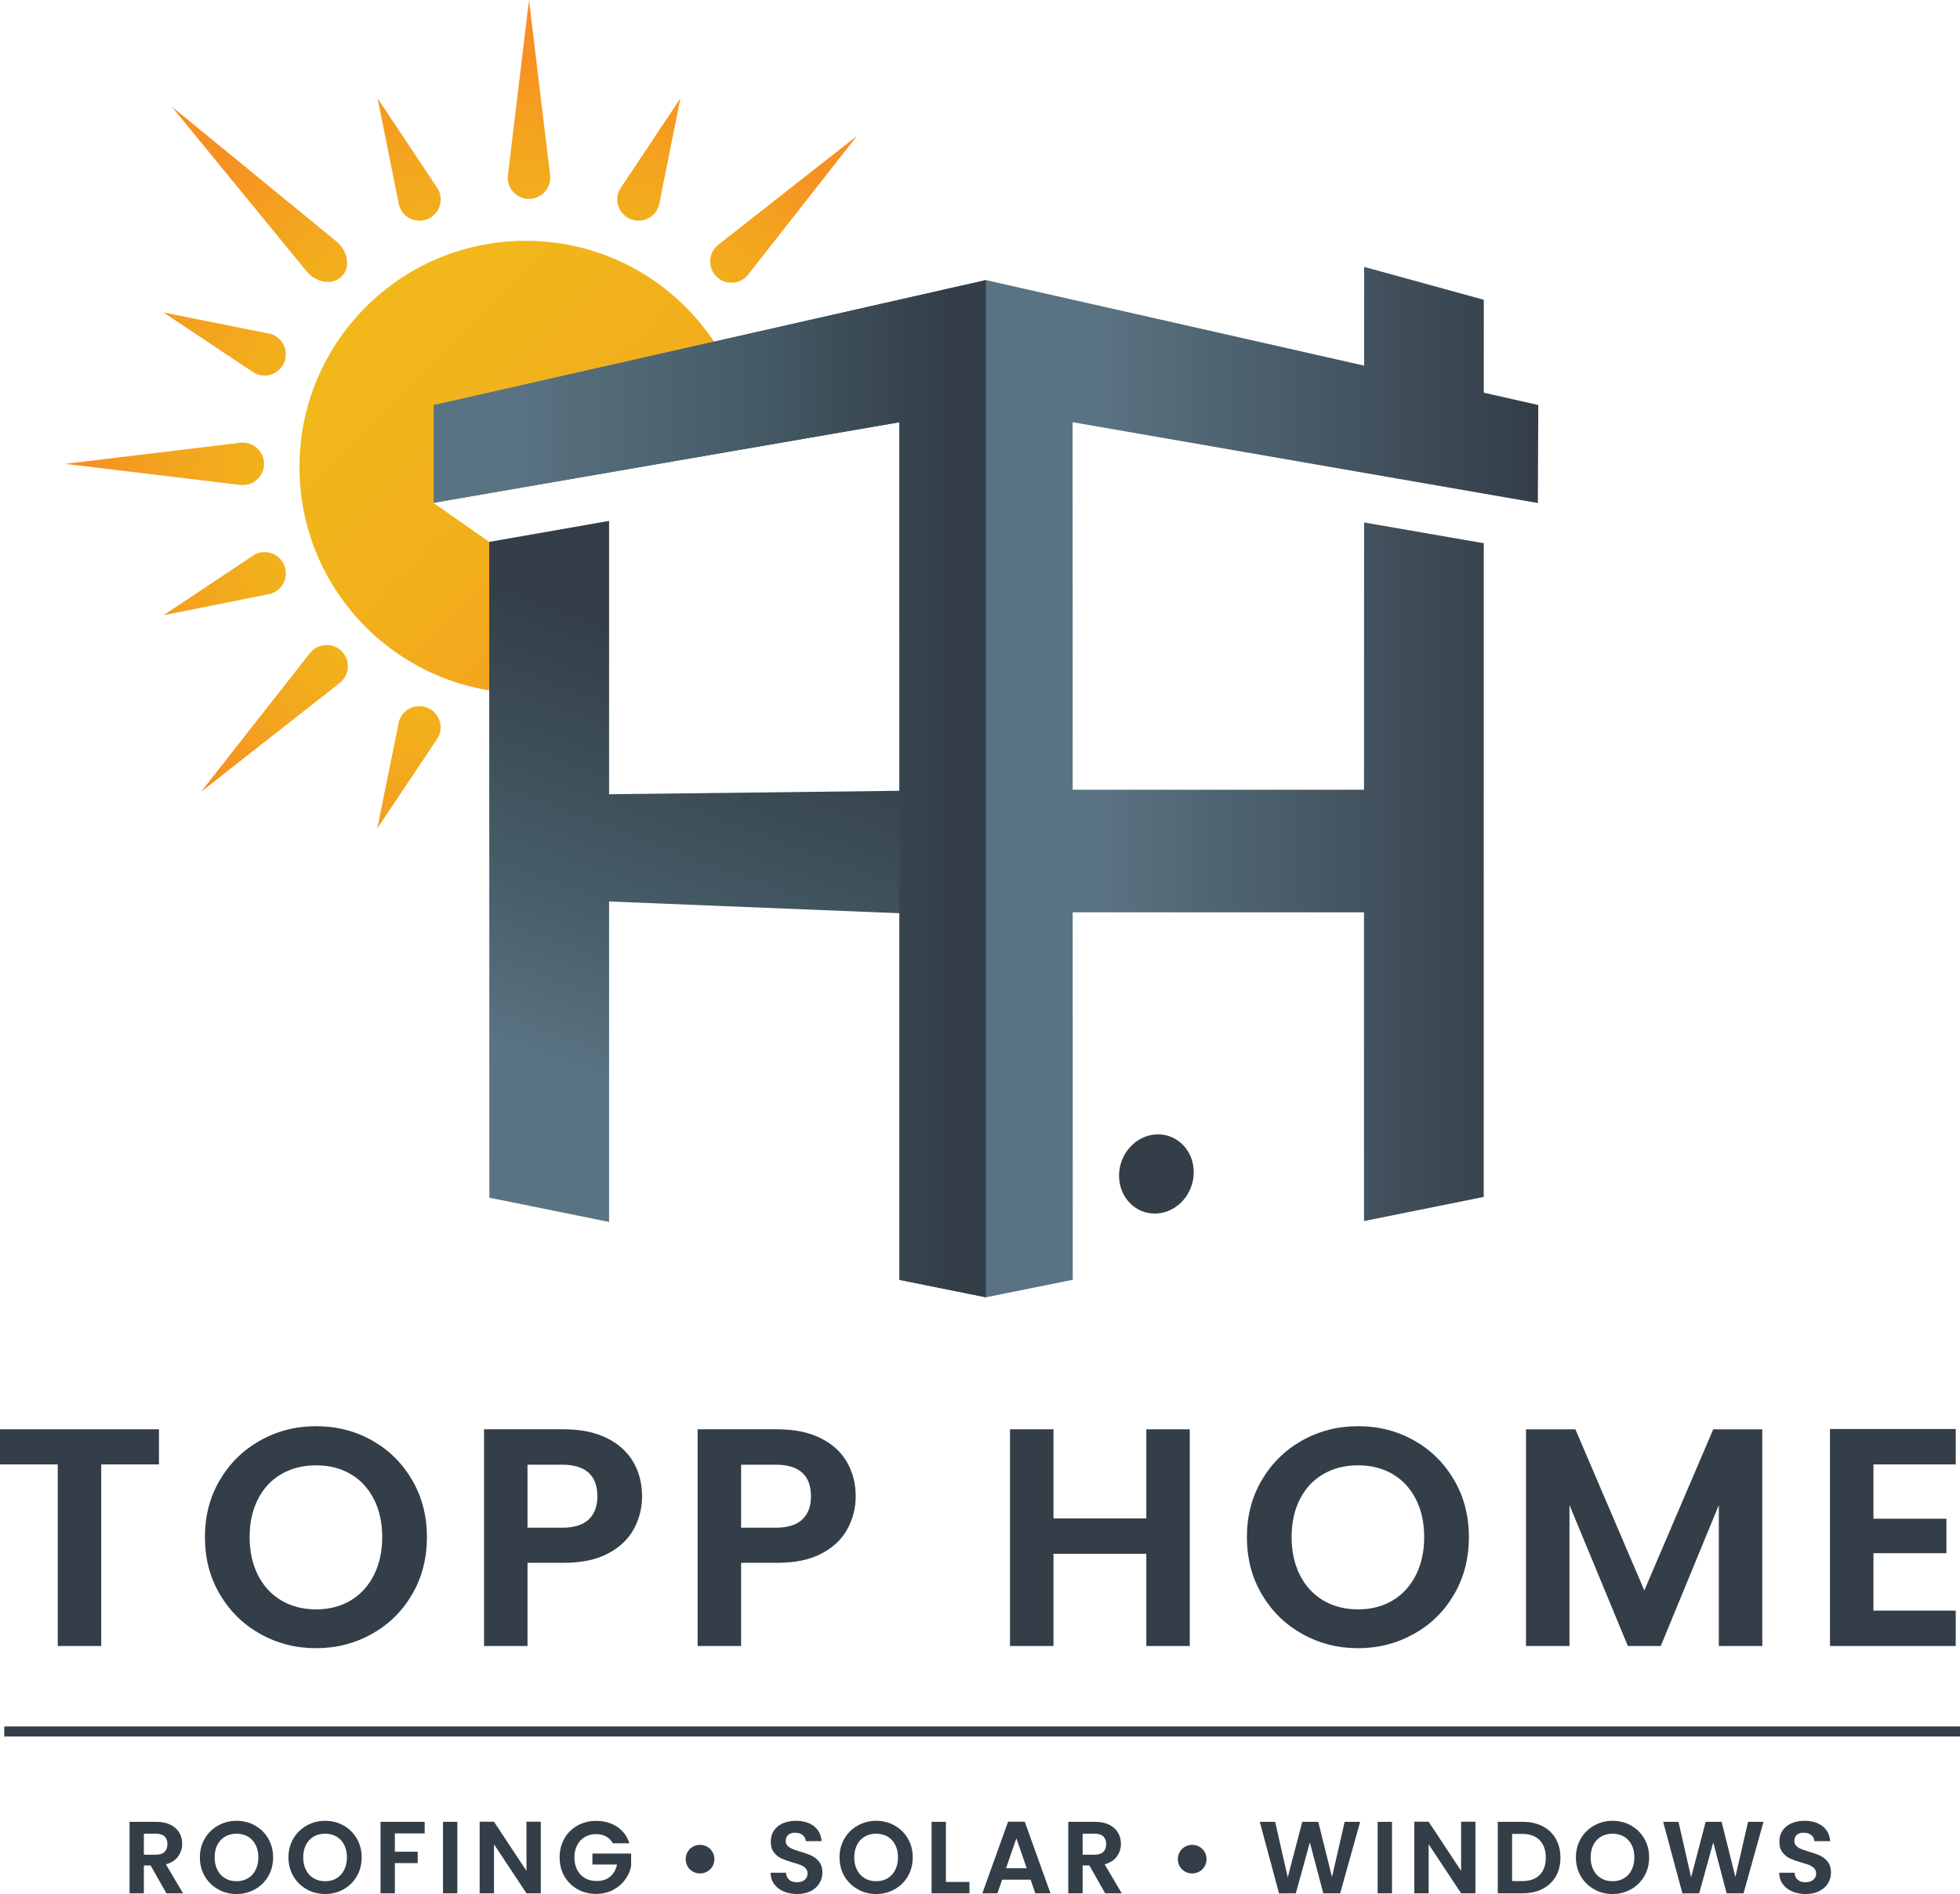 <?xml version="1.0" encoding="UTF-8"?><svg id="Layer_2" xmlns="http://www.w3.org/2000/svg" xmlns:xlink="http://www.w3.org/1999/xlink" viewBox="0 0 263.691 254.833"><defs><radialGradient id="radial-gradient" cx="69.612" cy="64.559" fx="69.612" fy="64.559" r="58.244" gradientUnits="userSpaceOnUse"><stop offset=".003" stop-color="#f1ba1b"/><stop offset=".038" stop-color="#f1ba1b"/><stop offset=".044" stop-color="#f1ba1b"/><stop offset=".412" stop-color="#f1b71b"/><stop offset=".652" stop-color="#f2ae1c"/><stop offset=".854" stop-color="#f49f1f"/><stop offset=".997" stop-color="#f79022"/></radialGradient><radialGradient id="radial-gradient-2" cx="69.612" cy="64.559" fx="69.612" fy="64.559" r="58.244" gradientUnits="userSpaceOnUse"><stop offset=".003" stop-color="#f1ba1b"/><stop offset=".4" stop-color="#f1b71b"/><stop offset=".644" stop-color="#f2ae1c"/><stop offset=".846" stop-color="#f4a01f"/><stop offset=".997" stop-color="#f79022"/></radialGradient><radialGradient id="radial-gradient-3" cx="69.612" cy="64.559" fx="69.612" fy="64.559" r="58.244" xlink:href="#radial-gradient-2"/><radialGradient id="radial-gradient-4" cx="69.612" cy="64.559" fx="69.612" fy="64.559" r="58.244" xlink:href="#radial-gradient-2"/><radialGradient id="radial-gradient-5" cx="69.612" cy="64.559" fx="69.612" fy="64.559" r="58.244" xlink:href="#radial-gradient-2"/><radialGradient id="radial-gradient-6" cx="69.612" cy="64.559" fx="69.612" fy="64.559" r="58.244" xlink:href="#radial-gradient-2"/><radialGradient id="radial-gradient-7" cx="69.612" cy="64.559" fx="69.612" fy="64.559" r="58.244" xlink:href="#radial-gradient-2"/><radialGradient id="radial-gradient-8" cx="69.612" cy="64.559" fx="69.612" fy="64.559" r="58.248" xlink:href="#radial-gradient-2"/><radialGradient id="radial-gradient-9" cx="69.612" cy="64.559" fx="69.612" fy="64.559" r="58.244" xlink:href="#radial-gradient-2"/><radialGradient id="radial-gradient-10" cx="69.612" cy="64.559" fx="69.612" fy="64.559" r="58.244" xlink:href="#radial-gradient-2"/><radialGradient id="radial-gradient-11" cx="69.612" cy="64.559" fx="69.612" fy="64.559" r="58.244" xlink:href="#radial-gradient-2"/><radialGradient id="radial-gradient-12" cx="69.612" cy="64.559" fx="69.612" fy="64.559" r="58.244" xlink:href="#radial-gradient-2"/><linearGradient id="linear-gradient" x1="10.386" y1="2.499" x2="108.377" y2="100.49" gradientUnits="userSpaceOnUse"><stop offset=".138" stop-color="#f1ba1b"/><stop offset=".449" stop-color="#f1b71b"/><stop offset=".64" stop-color="#f2ae1c"/><stop offset=".798" stop-color="#f4a01f"/><stop offset=".916" stop-color="#f79022"/></linearGradient><linearGradient id="linear-gradient-2" x1="101.662" y1="76.591" x2="74.843" y2="148.887" gradientUnits="userSpaceOnUse"><stop offset=".181" stop-color="#333e48"/><stop offset=".645" stop-color="#465d68"/><stop offset=".933" stop-color="#5a7382"/></linearGradient><linearGradient id="linear-gradient-3" x1="643.447" y1="534.225" x2="644.756" y2="534.225" gradientTransform="translate(53093.221 -63670.056) rotate(90) scale(99.007)" gradientUnits="userSpaceOnUse"><stop offset="0" stop-color="#19222a"/><stop offset=".149" stop-color="#19222a"/><stop offset=".655" stop-color="#333e48"/><stop offset="1" stop-color="#333e48"/></linearGradient><linearGradient id="linear-gradient-4" x1="130.494" y1="106.115" x2="68.558" y2="106.115" gradientUnits="userSpaceOnUse"><stop offset="0" stop-color="#333e48"/><stop offset=".645" stop-color="#465d68"/><stop offset="1" stop-color="#5a7382"/></linearGradient><clipPath id="clippath"><polygon points="58.353 54.507 58.353 67.645 120.997 56.808 121.014 125.929 121.004 172.201 132.649 174.545 132.658 174.544 132.658 37.687 132.651 37.686 58.353 54.507" style="fill:url(#linear-gradient-4); stroke-width:0px;"/></clipPath><linearGradient id="linear-gradient-5" x1="130.494" y1="106.115" x2="68.558" y2="106.115" gradientUnits="userSpaceOnUse"><stop offset=".057" stop-color="#333e48"/><stop offset=".496" stop-color="#465d68"/><stop offset="1" stop-color="#5a7382"/></linearGradient><linearGradient id="linear-gradient-6" x1="206.181" y1="105.226" x2="147.387" y2="105.226" gradientUnits="userSpaceOnUse"><stop offset="0" stop-color="#333e48"/><stop offset="1" stop-color="#5a7382"/></linearGradient></defs><g id="Components"><g id="_61006166-f649-4078-9f9b-adadb8f0cb99_1"><path d="m22.387,254.737l-2.122-3.748h-.909v3.748h-1.929v-9.617h3.61c.744,0,1.378.131,1.901.393.523.262.916.616,1.178,1.061.262.446.393.944.393,1.495,0,.634-.184,1.206-.551,1.715s-.914.861-1.639,1.054l2.3,3.899h-2.232Zm-3.031-5.194h1.612c.523,0,.914-.126,1.171-.379.257-.252.385-.603.385-1.054,0-.441-.129-.783-.385-1.027-.257-.243-.648-.365-1.171-.365h-1.612v2.825Z" style="fill:#333e48; stroke-width:0px;"/><path d="m29.344,254.2c-.753-.422-1.35-1.008-1.791-1.756-.441-.749-.661-1.596-.661-2.542,0-.937.221-1.779.661-2.528.441-.749,1.038-1.334,1.791-1.757.753-.422,1.58-.634,2.48-.634.909,0,1.738.211,2.487.634.749.423,1.341,1.008,1.777,1.757.436.749.655,1.591.655,2.528,0,.946-.218,1.793-.655,2.542-.436.749-1.031,1.334-1.784,1.756-.753.423-1.58.634-2.48.634s-1.727-.211-2.48-.634Zm4.009-1.481c.441-.262.786-.636,1.033-1.123.248-.487.372-1.052.372-1.694s-.124-1.206-.372-1.688c-.248-.482-.592-.852-1.033-1.109-.441-.257-.95-.386-1.529-.386s-1.091.129-1.536.386c-.445.257-.792.627-1.04,1.109-.248.482-.372,1.045-.372,1.688s.124,1.208.372,1.694c.248.487.595.861,1.04,1.123.446.262.958.393,1.536.393s1.089-.131,1.529-.393Z" style="fill:#333e48; stroke-width:0px;"/><path d="m41.261,254.2c-.753-.422-1.35-1.008-1.791-1.756-.441-.749-.661-1.596-.661-2.542,0-.937.221-1.779.661-2.528.441-.749,1.038-1.334,1.791-1.757.753-.422,1.58-.634,2.48-.634.909,0,1.738.211,2.487.634.749.423,1.341,1.008,1.777,1.757.436.749.655,1.591.655,2.528,0,.946-.218,1.793-.655,2.542-.436.749-1.031,1.334-1.784,1.756-.753.423-1.58.634-2.48.634s-1.727-.211-2.48-.634Zm4.009-1.481c.441-.262.786-.636,1.033-1.123.248-.487.372-1.052.372-1.694s-.124-1.206-.372-1.688c-.248-.482-.592-.852-1.033-1.109-.441-.257-.95-.386-1.529-.386s-1.091.129-1.536.386c-.445.257-.792.627-1.04,1.109-.248.482-.372,1.045-.372,1.688s.124,1.208.372,1.694c.248.487.595.861,1.04,1.123.446.262.958.393,1.536.393s1.089-.131,1.529-.393Z" style="fill:#333e48; stroke-width:0px;"/><path d="m57.133,245.121v1.557h-4.009v2.466h3.072v1.529h-3.072v4.064h-1.929v-9.617h5.938Z" style="fill:#333e48; stroke-width:0px;"/><path d="m61.529,245.121v9.617h-1.929v-9.617h1.929Z" style="fill:#333e48; stroke-width:0px;"/><path d="m72.756,254.737h-1.929l-4.367-6.599v6.599h-1.929v-9.63h1.929l4.367,6.613v-6.613h1.929v9.63Z" style="fill:#333e48; stroke-width:0px;"/><path d="m82.456,248.014c-.221-.404-.523-.712-.909-.923-.385-.211-.836-.317-1.35-.317-.57,0-1.075.129-1.515.385-.441.257-.786.625-1.033,1.102-.248.477-.372,1.029-.372,1.653,0,.643.126,1.203.379,1.681.253.477.604.845,1.054,1.102.45.257.973.385,1.571.385.734,0,1.336-.195,1.804-.586.469-.39.776-.934.923-1.633h-3.307v-1.474h5.208v1.681c-.129.67-.404,1.291-.827,1.86-.423.57-.967,1.027-1.633,1.371-.666.344-1.413.517-2.239.517-.928,0-1.766-.209-2.514-.627-.749-.418-1.336-.999-1.764-1.743-.427-.744-.641-1.589-.641-2.535,0-.946.214-1.793.641-2.542.427-.749,1.015-1.332,1.764-1.75.749-.418,1.582-.627,2.501-.627,1.084,0,2.026.264,2.825.792.799.528,1.35,1.27,1.653,2.225h-2.218Z" style="fill:#333e48; stroke-width:0px;"/><path d="m93.202,251.809c-.294-.17-.526-.402-.696-.696s-.255-.615-.255-.965c0-.358.085-.684.255-.978s.402-.526.696-.696c.294-.17.615-.255.964-.255.358,0,.687.085.985.255.298.17.533.402.703.696s.255.62.255.978c0,.349-.085.671-.255.965s-.404.526-.703.696c-.298.17-.627.255-.985.255-.349,0-.67-.084-.964-.255Z" style="fill:#333e48; stroke-width:0px;"/><path d="m105.428,254.489c-.537-.229-.962-.56-1.274-.992-.312-.431-.473-.941-.482-1.529h2.067c.028.395.167.707.42.936.253.23.599.345,1.04.345.45,0,.803-.108,1.061-.324.257-.216.385-.498.385-.848,0-.284-.087-.519-.262-.703s-.393-.328-.655-.434c-.262-.105-.622-.223-1.081-.351-.625-.184-1.132-.365-1.522-.544s-.726-.45-1.006-.813c-.28-.363-.42-.848-.42-1.453,0-.57.142-1.065.427-1.488.284-.422.684-.746,1.199-.971.514-.225,1.102-.337,1.763-.337.992,0,1.798.241,2.418.723s.962,1.155,1.027,2.018h-2.122c-.018-.331-.159-.604-.42-.82-.262-.215-.609-.323-1.04-.323-.377,0-.678.096-.902.289-.225.193-.338.473-.338.84,0,.257.085.471.255.641s.381.308.634.413c.252.105.608.227,1.067.365.624.184,1.134.367,1.529.551.395.184.735.46,1.019.827.285.367.427.85.427,1.447,0,.514-.133.992-.4,1.433-.266.441-.657.792-1.171,1.054-.514.262-1.125.393-1.832.393-.671,0-1.275-.115-1.812-.344Z" style="fill:#333e48; stroke-width:0px;"/><path d="m115.397,254.2c-.753-.422-1.35-1.008-1.791-1.756-.441-.749-.661-1.596-.661-2.542,0-.937.221-1.779.661-2.528.441-.749,1.038-1.334,1.791-1.757.753-.422,1.58-.634,2.48-.634.909,0,1.738.211,2.487.634.749.423,1.341,1.008,1.777,1.757.436.749.655,1.591.655,2.528,0,.946-.218,1.793-.655,2.542-.436.749-1.031,1.334-1.784,1.756-.753.423-1.58.634-2.48.634s-1.727-.211-2.48-.634Zm4.009-1.481c.441-.262.786-.636,1.033-1.123.248-.487.372-1.052.372-1.694s-.124-1.206-.372-1.688c-.248-.482-.592-.852-1.033-1.109-.441-.257-.95-.386-1.529-.386s-1.091.129-1.536.386c-.445.257-.792.627-1.04,1.109-.248.482-.372,1.045-.372,1.688s.124,1.208.372,1.694c.248.487.595.861,1.04,1.123.446.262.958.393,1.536.393s1.089-.131,1.529-.393Z" style="fill:#333e48; stroke-width:0px;"/><path d="m127.259,253.208h3.168v1.529h-5.097v-9.617h1.929v8.088Z" style="fill:#333e48; stroke-width:0px;"/><path d="m138.653,252.905h-3.83l-.634,1.833h-2.025l3.458-9.63h2.246l3.458,9.63h-2.039l-.634-1.833Zm-.523-1.543l-1.391-4.023-1.391,4.023h2.783Z" style="fill:#333e48; stroke-width:0px;"/><path d="m148.682,254.737l-2.122-3.748h-.909v3.748h-1.929v-9.617h3.61c.744,0,1.378.131,1.901.393.523.262.916.616,1.178,1.061.262.446.393.944.393,1.495,0,.634-.184,1.206-.551,1.715-.367.51-.914.861-1.639,1.054l2.3,3.899h-2.232Zm-3.031-5.194h1.612c.523,0,.914-.126,1.171-.379.257-.252.385-.603.385-1.054,0-.441-.129-.783-.385-1.027-.257-.243-.648-.365-1.171-.365h-1.612v2.825Z" style="fill:#333e48; stroke-width:0px;"/><path d="m159.415,251.809c-.294-.17-.526-.402-.696-.696s-.255-.615-.255-.965c0-.358.085-.684.255-.978s.402-.526.696-.696c.294-.17.615-.255.964-.255.358,0,.687.085.985.255.298.17.533.402.703.696.17.294.255.62.255.978,0,.349-.085.671-.255.965-.17.294-.404.526-.703.696-.298.17-.627.255-.985.255-.349,0-.67-.084-.964-.255Z" style="fill:#333e48; stroke-width:0px;"/><path d="m182.988,245.121l-2.687,9.617h-2.273l-1.804-6.848-1.888,6.848-2.26.014-2.59-9.63h2.067l1.695,7.467,1.956-7.467h2.149l1.847,7.426,1.708-7.426h2.08Z" style="fill:#333e48; stroke-width:0px;"/><path d="m187.273,245.121v9.617h-1.929v-9.617h1.929Z" style="fill:#333e48; stroke-width:0px;"/><path d="m198.501,254.737h-1.929l-4.367-6.599v6.599h-1.929v-9.63h1.929l4.367,6.613v-6.613h1.929v9.63Z" style="fill:#333e48; stroke-width:0px;"/><path d="m207.532,245.713c.767.395,1.359.958,1.777,1.688.418.73.627,1.577.627,2.541,0,.965-.209,1.808-.627,2.528-.418.722-1.01,1.279-1.777,1.674-.767.395-1.656.593-2.666.593h-3.361v-9.617h3.361c1.01,0,1.899.198,2.666.593Zm-.393,6.558c.551-.551.827-1.327.827-2.329,0-1.001-.276-1.784-.827-2.349-.551-.565-1.332-.847-2.342-.847h-1.364v6.351h1.364c1.01,0,1.791-.275,2.342-.827Z" style="fill:#333e48; stroke-width:0px;"/><path d="m214.468,254.2c-.753-.422-1.35-1.008-1.791-1.756-.441-.749-.661-1.596-.661-2.542,0-.937.221-1.779.661-2.528.441-.749,1.038-1.334,1.791-1.757.753-.422,1.58-.634,2.48-.634.909,0,1.738.211,2.487.634.749.423,1.341,1.008,1.777,1.757.436.749.655,1.591.655,2.528,0,.946-.218,1.793-.655,2.542-.436.749-1.031,1.334-1.784,1.756-.753.423-1.58.634-2.48.634s-1.727-.211-2.48-.634Zm4.009-1.481c.441-.262.786-.636,1.033-1.123.248-.487.372-1.052.372-1.694s-.124-1.206-.372-1.688c-.248-.482-.592-.852-1.033-1.109-.441-.257-.95-.386-1.529-.386s-1.091.129-1.536.386c-.445.257-.792.627-1.04,1.109-.248.482-.372,1.045-.372,1.688s.124,1.208.372,1.694c.248.487.595.861,1.04,1.123.446.262.958.393,1.536.393s1.089-.131,1.529-.393Z" style="fill:#333e48; stroke-width:0px;"/><path d="m237.256,245.121l-2.687,9.617h-2.273l-1.804-6.848-1.888,6.848-2.26.014-2.59-9.63h2.067l1.695,7.467,1.956-7.467h2.149l1.847,7.426,1.708-7.426h2.08Z" style="fill:#333e48; stroke-width:0px;"/><path d="m241.12,254.489c-.537-.229-.962-.56-1.274-.992-.312-.431-.473-.941-.482-1.529h2.067c.028.395.167.707.42.936.253.23.599.345,1.04.345.45,0,.803-.108,1.061-.324.257-.216.385-.498.385-.848,0-.284-.087-.519-.262-.703s-.393-.328-.655-.434c-.262-.105-.622-.223-1.081-.351-.625-.184-1.132-.365-1.522-.544s-.726-.45-1.006-.813c-.28-.363-.42-.848-.42-1.453,0-.57.142-1.065.427-1.488.284-.422.684-.746,1.199-.971.514-.225,1.102-.337,1.763-.337.992,0,1.798.241,2.418.723s.962,1.155,1.027,2.018h-2.122c-.018-.331-.159-.604-.42-.82-.262-.215-.609-.323-1.04-.323-.377,0-.678.096-.902.289-.225.193-.338.473-.338.84,0,.257.085.471.255.641s.381.308.634.413c.252.105.608.227,1.067.365.624.184,1.134.367,1.529.551s.735.46,1.019.827c.285.367.427.85.427,1.447,0,.514-.133.992-.4,1.433-.266.441-.657.792-1.171,1.054-.514.262-1.125.393-1.832.393-.671,0-1.275-.115-1.812-.344Z" style="fill:#333e48; stroke-width:0px;"/><path d="m21.386,192.309v4.72h-7.769v24.436h-5.848v-24.436H0v-4.72h21.386Z" style="fill:#333e48; stroke-width:0px;"/><path d="m35.004,219.836c-2.284-1.28-4.093-3.055-5.43-5.326-1.337-2.269-2.005-4.838-2.005-7.707,0-2.841.668-5.395,2.005-7.665,1.337-2.269,3.147-4.045,5.43-5.326,2.284-1.28,4.789-1.922,7.519-1.922,2.756,0,5.269.641,7.539,1.922,2.27,1.281,4.066,3.057,5.388,5.326,1.323,2.27,1.985,4.824,1.985,7.665,0,2.869-.662,5.437-1.985,7.707-1.322,2.271-3.126,4.046-5.409,5.326-2.284,1.281-4.79,1.922-7.519,1.922s-5.236-.64-7.519-1.922Zm12.155-4.49c1.337-.794,2.382-1.928,3.133-3.404.752-1.476,1.128-3.188,1.128-5.138,0-1.949-.376-3.655-1.128-5.117-.751-1.462-1.796-2.583-3.133-3.362-1.337-.78-2.882-1.17-4.636-1.17s-3.307.39-4.657,1.17c-1.352.78-2.402,1.9-3.154,3.362-.751,1.462-1.128,3.168-1.128,5.117,0,1.95.377,3.662,1.128,5.138.752,1.476,1.803,2.61,3.154,3.404,1.35.793,2.903,1.19,4.657,1.19s3.299-.397,4.636-1.19Z" style="fill:#333e48; stroke-width:0px;"/><path d="m85.275,205.717c-.737,1.365-1.893,2.465-3.467,3.3-1.573.835-3.558,1.253-5.953,1.253h-4.887v11.195h-5.848v-29.157h10.736c2.255,0,4.177.39,5.765,1.169,1.587.78,2.778,1.853,3.572,3.217.793,1.365,1.19,2.91,1.19,4.637,0,1.56-.37,3.022-1.107,4.386Zm-6.077-1.274c.779-.737,1.169-1.775,1.169-3.112,0-2.841-1.588-4.261-4.763-4.261h-4.636v8.479h4.636c1.615,0,2.813-.369,3.593-1.107Z" style="fill:#333e48; stroke-width:0px;"/><path d="m114.013,205.717c-.737,1.365-1.893,2.465-3.467,3.3-1.573.835-3.558,1.253-5.953,1.253h-4.887v11.195h-5.848v-29.157h10.736c2.255,0,4.177.39,5.765,1.169,1.587.78,2.778,1.853,3.572,3.217.793,1.365,1.19,2.91,1.19,4.637,0,1.56-.37,3.022-1.107,4.386Zm-6.077-1.274c.779-.737,1.169-1.775,1.169-3.112,0-2.841-1.588-4.261-4.763-4.261h-4.636v8.479h4.636c1.615,0,2.813-.369,3.593-1.107Z" style="fill:#333e48; stroke-width:0px;"/><path d="m160.066,192.309v29.157h-5.847v-12.406h-12.49v12.406h-5.848v-29.157h5.848v11.988h12.49v-11.988h5.847Z" style="fill:#333e48; stroke-width:0px;"/><path d="m175.188,219.836c-2.285-1.28-4.094-3.055-5.431-5.326-1.336-2.269-2.004-4.838-2.004-7.707,0-2.841.668-5.395,2.004-7.665,1.337-2.269,3.147-4.045,5.431-5.326,2.282-1.28,4.789-1.922,7.519-1.922,2.756,0,5.269.641,7.539,1.922,2.269,1.281,4.066,3.057,5.388,5.326,1.322,2.27,1.985,4.824,1.985,7.665,0,2.869-.663,5.437-1.985,7.707-1.322,2.271-3.126,4.046-5.41,5.326-2.284,1.281-4.79,1.922-7.518,1.922-2.73,0-5.237-.64-7.519-1.922Zm12.155-4.49c1.337-.794,2.381-1.928,3.133-3.404.752-1.476,1.128-3.188,1.128-5.138,0-1.949-.376-3.655-1.128-5.117-.752-1.462-1.796-2.583-3.133-3.362s-2.882-1.17-4.636-1.17c-1.755,0-3.307.39-4.657,1.17-1.352.78-2.402,1.9-3.154,3.362-.752,1.462-1.128,3.168-1.128,5.117,0,1.95.376,3.662,1.128,5.138.752,1.476,1.803,2.61,3.154,3.404,1.35.793,2.902,1.19,4.657,1.19,1.754,0,3.299-.397,4.636-1.19Z" style="fill:#333e48; stroke-width:0px;"/><path d="m237.092,192.309v29.157h-5.847v-18.964l-7.812,18.964h-4.428l-7.853-18.964v18.964h-5.848v-29.157h6.643l9.273,21.679,9.273-21.679h6.599Z" style="fill:#333e48; stroke-width:0px;"/><path d="m252.047,197.029v7.31h9.816v4.637h-9.816v7.728h11.069v4.762h-16.918v-29.198h16.918v4.762h-11.069Z" style="fill:#333e48; stroke-width:0px;"/><line x1=".575" y1="232.965" x2="263.691" y2="232.965" style="fill:none; stroke:#343f49; stroke-miterlimit:10; stroke-width:1.351px;"/><path d="m41.809,37.059c1.472,1.206,3.434,1.154,4.381-.115.947-1.269.521-3.276-.952-4.481L23.096,14.335l18.128,22.141c.168.204.37.409.584.584Z" style="fill:url(#radial-gradient); stroke-width:0px;"/><path d="m33.009,65.247c1.567-.189,2.684-1.612,2.496-3.179-.189-1.567-1.612-2.684-3.179-2.496l-23.563,2.837,23.563,2.837c.218.025.456.027.683,0Z" style="fill:url(#radial-gradient-2); stroke-width:0px;"/><path d="m45.71,87.388c-1.242-.975-3.038-.758-4.013.483l-14.655,18.668,18.668-14.655c.172-.136.342-.303.483-.483.975-1.242.758-3.038-.483-4.013Z" style="fill:url(#radial-gradient-3); stroke-width:0px;"/><path d="m96.633,37.43c1.242.975,3.038.758,4.013-.483l14.655-18.668-18.668,14.655c-.172.136-.342.303-.483.483-.975,1.242-.758,3.038.483,4.013Z" style="fill:url(#radial-gradient-4); stroke-width:0px;"/><path d="m71.171,0l-2.837,23.563c-.025.217-.027.456,0,.683.189,1.567,1.612,2.684,3.179,2.496,1.567-.189,2.684-1.612,2.496-3.179l-2.837-23.563Z" style="fill:url(#radial-gradient-5); stroke-width:0px;"/><path d="m34.828,50.426c1.52.425,3.097-.462,3.522-1.982.425-1.52-.462-3.097-1.982-3.522l-14.373-2.882,12.201,8.125c.192.106.411.2.631.262Z" style="fill:url(#radial-gradient-6); stroke-width:0px;"/><path d="m37,79.635c1.376-.774,1.863-2.517,1.089-3.892-.774-1.375-2.517-1.863-3.892-1.089l-12.201,8.125,14.373-2.882c.21-.06.432-.149.631-.262Z" style="fill:url(#radial-gradient-7); stroke-width:0px;"/><path d="m83.153,26.065c-.425,1.52.462,3.097,1.982,3.522,1.52.425,3.097-.462,3.522-1.982l2.882-14.373-8.125,12.201c-.106.192-.2.411-.262.631Z" style="fill:url(#radial-gradient-8); stroke-width:0px;"/><path d="m50.801,13.233l2.882,14.373c.06.211.149.432.262.631.774,1.376,2.517,1.863,3.892,1.089,1.376-.774,1.863-2.516,1.089-3.892l-8.125-12.201Z" style="fill:url(#radial-gradient-9); stroke-width:0px;"/><path d="m70.811,97.991c-1.567.185-2.688,1.607-2.502,3.174l2.79,23.569,2.885-23.557c.025-.217.028-.456.002-.683-.186-1.567-1.607-2.688-3.174-2.502Z" style="fill:url(#radial-gradient-10); stroke-width:0px;"/><path d="m105.43,45.168c-1.377.771-1.868,2.513-1.097,3.89.771,1.377,2.513,1.868,3.89,1.097l12.217-8.101-14.378,2.853c-.211.06-.432.148-.632.26Z" style="fill:url(#radial-gradient-11); stroke-width:0px;"/><path d="m57.194,95.118c-1.519-.428-3.098.456-3.526,1.975l-2.911,14.367,8.15-12.185c.107-.191.201-.411.263-.631.428-1.519-.456-3.098-1.975-3.526Z" style="fill:url(#radial-gradient-12); stroke-width:0px;"/><path d="m80.775,72.18l-12.486,2.461-9.992-6.996,41.355-14.301c-3.99-12.161-15.427-20.947-28.923-20.947-16.812,0-30.441,13.629-30.441,30.441s13.629,30.441,30.441,30.441c3.728,0,7.299-.673,10.6-1.9l-.553-19.198Z" style="fill:url(#linear-gradient); stroke-width:0px;"/><polygon points="121.191 107.352 121.161 106.396 90.117 106.766 81.945 106.863 81.945 70.083 65.817 72.909 65.837 161.144 81.945 164.405 81.945 158.829 81.945 121.29 121.152 122.878 121.679 122.941 121.191 107.352" style="fill:url(#linear-gradient-2); stroke-width:0px;"/><polygon points="208.452 54.494 208.452 54.494 208.452 54.507 208.452 54.494" style="fill:none; stroke-width:0px;"/><polygon points="201.119 40.335 201.119 40.335 201.119 40.879 201.119 40.335" style="fill:url(#linear-gradient-3); stroke-width:0px;"/><polygon points="58.353 54.507 58.353 67.645 120.997 56.808 121.014 125.929 121.004 172.201 132.649 174.545 132.658 174.544 132.658 37.687 132.651 37.686 58.353 54.507" style="fill:url(#linear-gradient-4);"/><g style="clip-path:url(#clippath);"><rect x="58.353" y="37.686" width="74.305" height="136.86" style="fill:url(#linear-gradient-5); stroke-width:0px;"/></g><polygon points="199.622 52.835 199.624 40.879 199.624 40.335 183.526 35.909 183.523 49.193 132.657 37.687 132.657 174.544 144.322 172.191 144.316 122.746 183.507 122.746 183.511 164.287 199.611 161.043 199.621 73.092 183.52 70.295 183.511 106.73 183.511 106.26 144.334 106.26 144.314 106.26 144.308 56.808 183.52 63.618 199.621 66.415 206.899 67.679 206.957 54.507 206.957 54.494 199.622 52.835" style="fill:url(#linear-gradient-6); stroke-width:0px;"/><path d="m160.603,157.719c0,2.939-2.249,5.428-5.027,5.557-2.775.128-5.024-2.152-5.024-5.091s2.249-5.429,5.024-5.557c2.778-.128,5.027,2.152,5.027,5.091" style="fill:#333e48; stroke-width:0px;"/></g></g></svg>